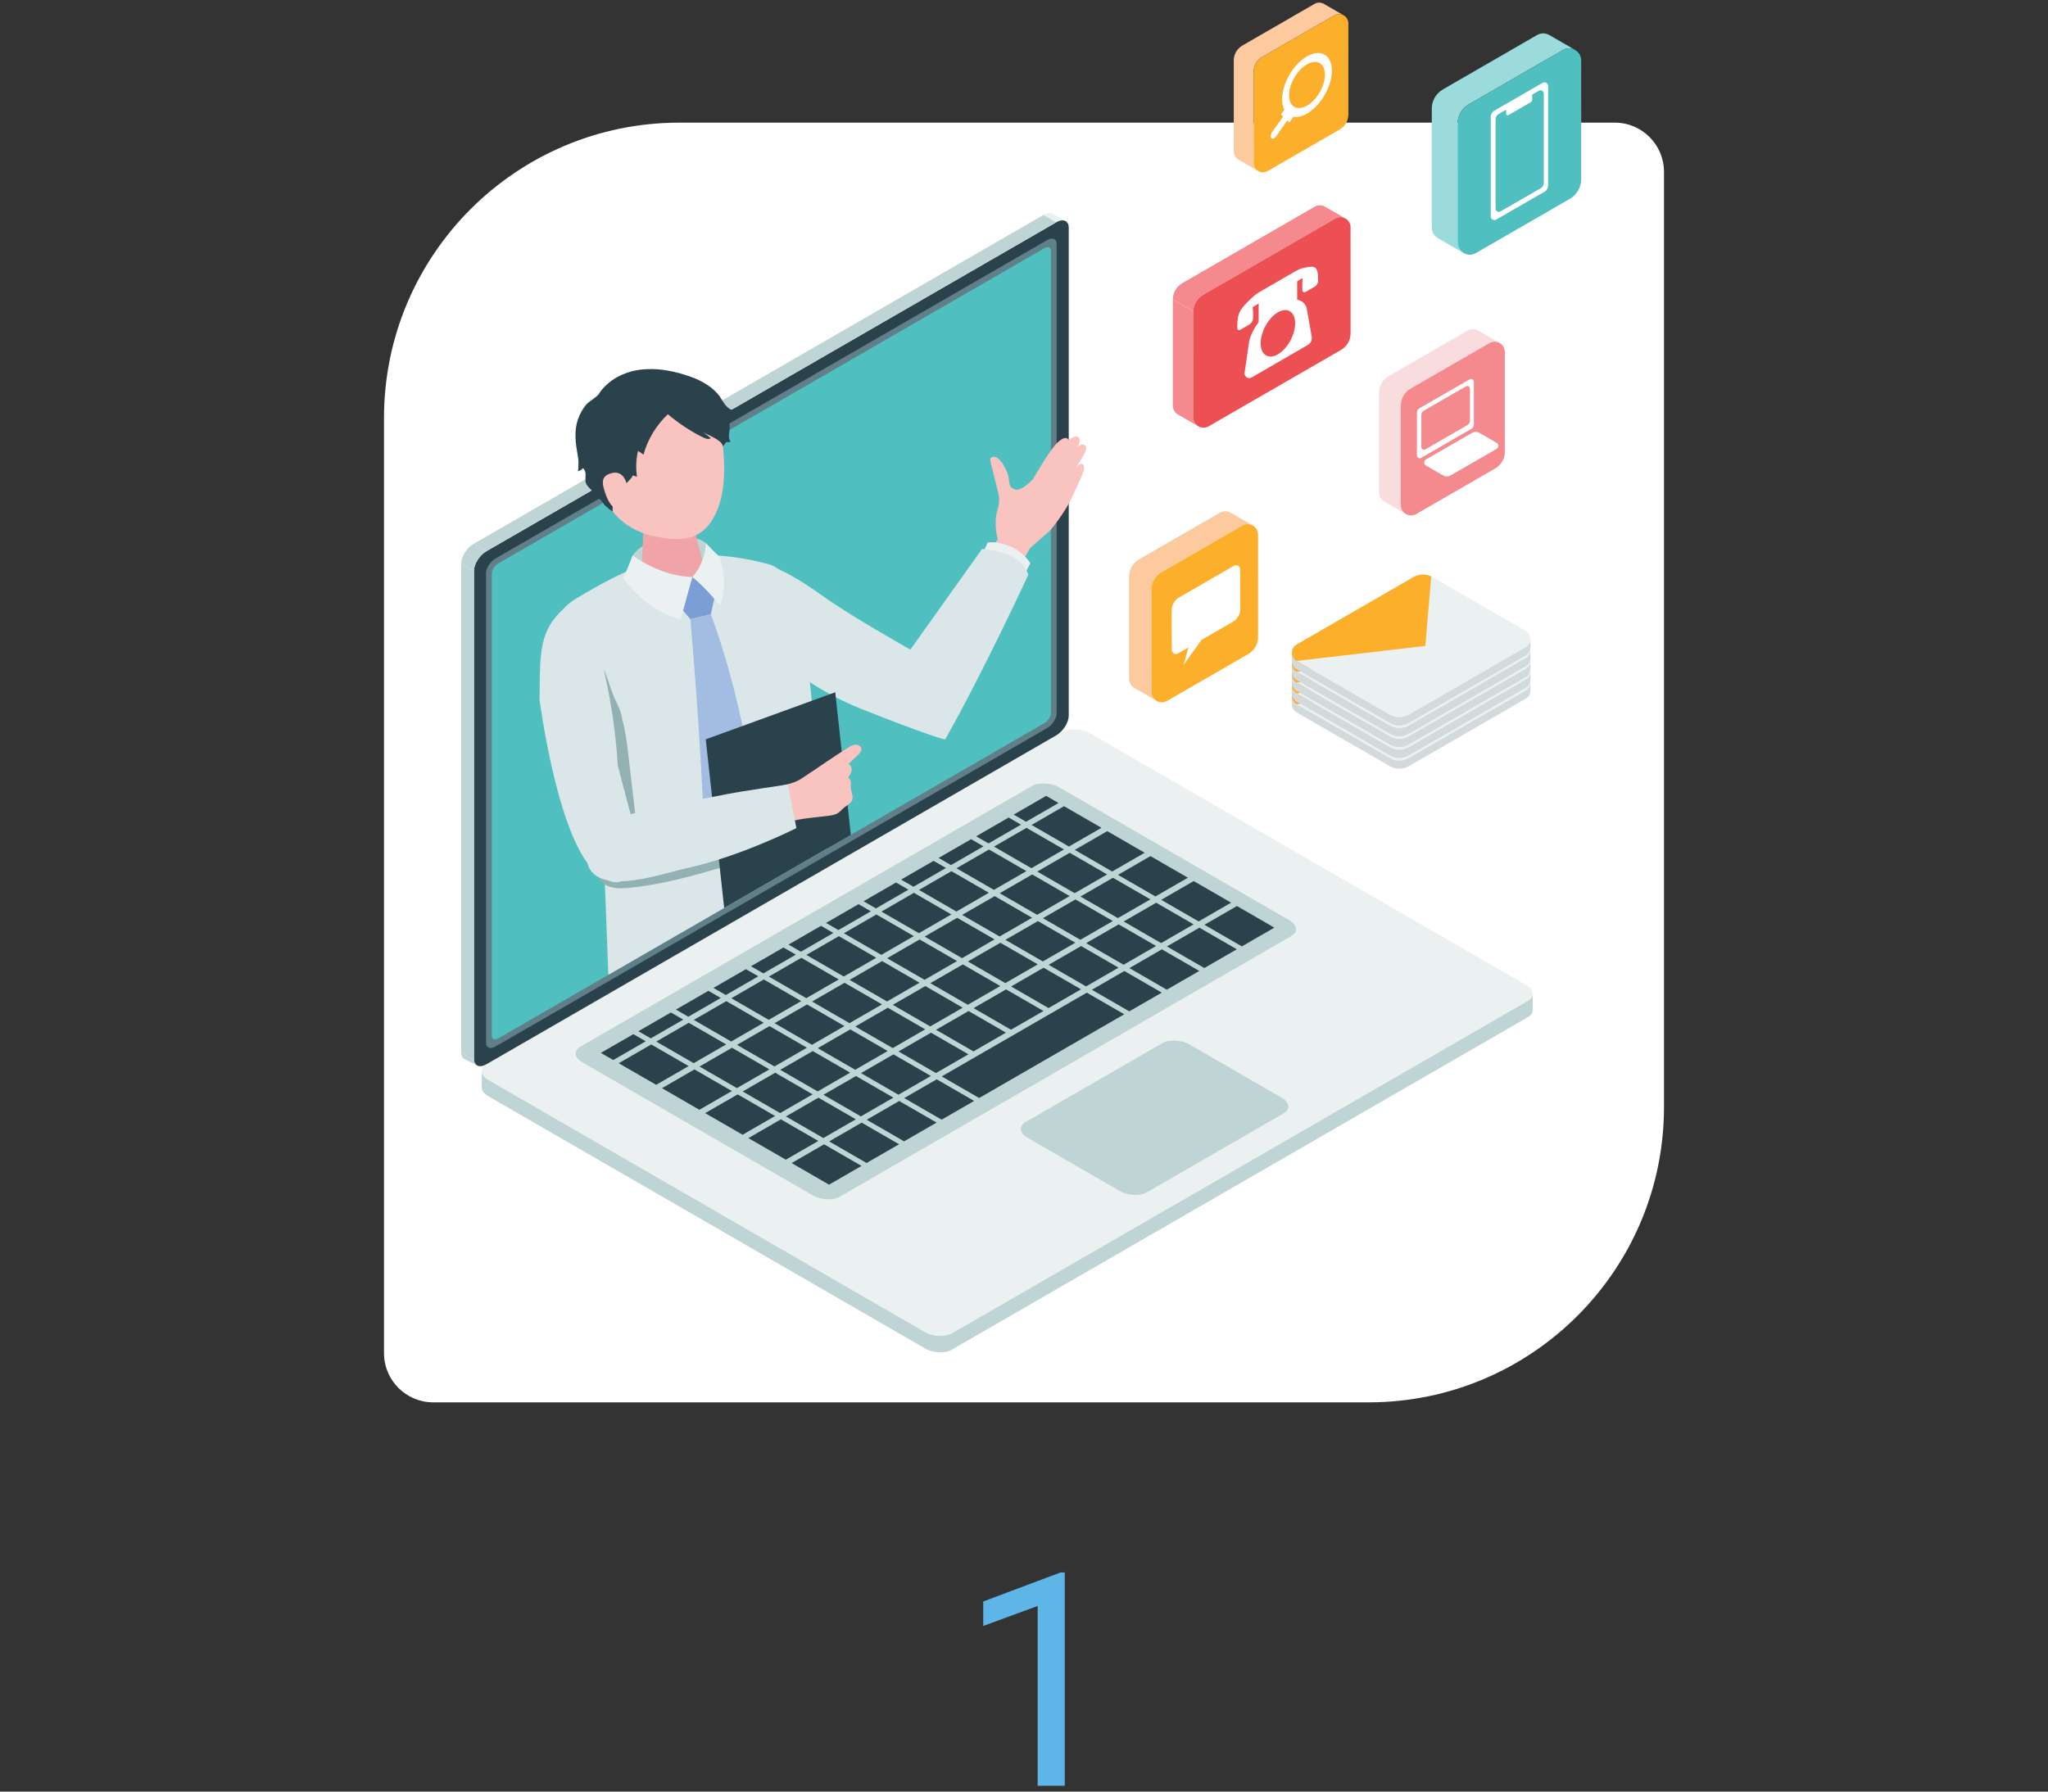 <?xml version="1.0" encoding="UTF-8"?><svg id="_レイヤー_2" xmlns="http://www.w3.org/2000/svg" xmlns:xlink="http://www.w3.org/1999/xlink" viewBox="0 0 384 336"><rect x="0" y="0" width="384" height="336" fill="#333333" stroke="none"/><defs><style>.cls-1{fill:#ed5053;}.cls-2{fill:#ebf1f1;}.cls-3{fill:#f9c3c0;}.cls-4{fill:#f58a8e;}.cls-5{fill:#7a9ed5;}.cls-6{fill:#dae6e7;}.cls-7{fill:#fff;}.cls-8{fill:#fdca9f;}.cls-9{fill:none;}.cls-10{fill:#91b1b3;}.cls-11{clip-path:url(#clippath-1);}.cls-12{fill:#fcaf2b;}.cls-13{fill:#4fbfc0;}.cls-14{fill:#bfd4d5;}.cls-15{fill:#617f88;}.cls-16{fill:#f9dcdd;}.cls-17{fill:#f0a4a8;}.cls-18{fill:#d2dadc;}.cls-19{fill:#5db6e7;}.cls-20{clip-path:url(#clippath-2);}.cls-21{fill:#9cdbdc;}.cls-22{fill:#a3bce2;}.cls-23{fill:#2a424b;}.cls-24{clip-path:url(#clippath);}</style><clipPath id="clippath"><rect class="cls-9" width="384" height="336"/></clipPath><clipPath id="clippath-1"><rect class="cls-9" x="72" width="240" height="263"/></clipPath><clipPath id="clippath-2"><path id="SVGID" class="cls-9" d="M93.382,194.764l125.873-72.673c.795-.459,1.44-1.477,1.44-2.272V-22.114c0-.795-.645-1.068-1.44-.609L93.382,49.95c-.796.459-1.44,1.476-1.44,2.272v141.933c0,.796.645,1.068,1.44.609Z"/></clipPath></defs><g id="contents"><g class="cls-24"><path class="cls-7" d="M127.385,23h175.385c5.095,0,9.231,4.136,9.231,9.231v175.385c0,30.568-24.817,55.385-55.385,55.385H81.231c-5.095,0-9.231-4.136-9.231-9.231V78.385c0-30.568,24.817-55.385,55.385-55.385Z"/><g class="cls-11"><path class="cls-2" d="M199.873,41.516c-.43-.29-1.091-.253-1.834.176l-2.392-1.381c.726-.419,1.374-.464,1.804-.195l2.421,1.4Z"/><path class="cls-2" d="M286.504,187.686l-107.973,62.338c-1.309.756-3.593.663-5.101-.208l-81.856-47.278c-1.508-.871-1.669-2.19-.36-2.946l107.973-62.338c1.309-.756,3.593-.663,5.101.208l81.856,47.278c1.508.871,1.669,2.19.36,2.946Z"/><path class="cls-14" d="M240.666,208.81l-25.59,14.775c-1.309.756-3.593.663-5.101-.208l-17.314-10c-1.508-.871-1.669-2.19-.36-2.946l25.59-14.775c1.309-.756,3.593-.663,5.101.208l17.314,10c1.508.871,1.669,2.19.36,2.946Z"/><path class="cls-14" d="M242.132,175.542l-84.624,48.858c-1.309.756-3.593.663-5.101-.208l-43.216-24.961c-1.508-.871-1.669-2.19-.36-2.946l84.624-48.858c1.309-.756,3.593-.663,5.101.208l43.216,24.961c1.508.871,1.669,2.19.36,2.946Z"/><polygon class="cls-23" points="238.94 173.97 232.848 177.487 225.832 173.435 231.924 169.918 238.94 173.97"/><polygon class="cls-23" points="230.835 169.289 224.744 172.806 217.728 168.754 223.819 165.237 230.835 169.289"/><polygon class="cls-23" points="222.731 164.608 216.639 168.125 209.624 164.073 215.715 160.556 222.731 164.608"/><polygon class="cls-23" points="214.626 159.927 208.535 163.444 201.519 159.392 207.611 155.875 214.626 159.927"/><polygon class="cls-23" points="206.522 155.246 200.431 158.763 193.415 154.711 199.506 151.194 206.522 155.246"/><polygon class="cls-23" points="231.903 178.032 225.812 181.549 218.796 177.497 224.887 173.98 231.903 178.032"/><polygon class="cls-23" points="223.799 173.352 217.707 176.868 210.691 172.816 216.783 169.299 223.799 173.352"/><polygon class="cls-23" points="215.694 168.671 209.603 172.187 202.587 168.135 208.678 164.618 215.694 168.671"/><polygon class="cls-23" points="207.59 163.99 201.498 167.507 194.483 163.454 200.574 159.937 207.59 163.99"/><polygon class="cls-23" points="199.485 159.309 193.394 162.826 186.378 158.773 192.47 155.257 199.485 159.309"/><polygon class="cls-23" points="224.866 182.095 218.775 185.612 211.759 181.56 217.851 178.043 224.866 182.095"/><polygon class="cls-23" points="216.762 177.414 210.671 180.931 203.655 176.879 209.746 173.362 216.762 177.414"/><polygon class="cls-23" points="208.658 172.733 202.566 176.25 195.55 172.198 201.642 168.681 208.658 172.733"/><polygon class="cls-23" points="200.553 168.052 194.462 171.569 187.446 167.517 193.537 164 200.553 168.052"/><polygon class="cls-23" points="192.449 163.371 186.357 166.888 179.342 162.836 185.433 159.319 192.449 163.371"/><polygon class="cls-23" points="217.83 186.158 211.738 189.674 204.723 185.622 210.814 182.105 217.83 186.158"/><polygon class="cls-23" points="209.725 181.477 203.634 184.994 196.618 180.941 202.71 177.424 209.725 181.477"/><polygon class="cls-23" points="201.621 176.796 195.53 180.313 188.514 176.26 194.605 172.744 201.621 176.796"/><polygon class="cls-23" points="193.517 172.115 187.425 175.632 180.409 171.58 186.501 168.063 193.517 172.115"/><polygon class="cls-23" points="185.412 167.434 179.321 170.951 172.305 166.899 178.396 163.382 185.412 167.434"/><polygon class="cls-23" points="202.689 185.539 196.597 189.056 189.582 185.004 195.673 181.487 202.689 185.539"/><polygon class="cls-23" points="194.584 180.858 188.493 184.375 181.477 180.323 187.569 176.806 194.584 180.858"/><polygon class="cls-23" points="186.48 176.177 180.389 179.694 173.373 175.642 179.464 172.125 186.48 176.177"/><polygon class="cls-23" points="178.376 171.496 172.284 175.013 165.268 170.961 171.36 167.444 178.376 171.496"/><polygon class="cls-23" points="195.652 189.602 189.561 193.119 182.545 189.067 188.636 185.55 195.652 189.602"/><polygon class="cls-23" points="187.548 184.921 181.456 188.438 174.441 184.386 180.532 180.869 187.548 184.921"/><polygon class="cls-23" points="179.443 180.24 173.352 183.757 166.336 179.705 172.428 176.188 179.443 180.24"/><polygon class="cls-23" points="171.339 175.559 165.248 179.076 158.232 175.024 164.323 171.507 171.339 175.559"/><polygon class="cls-23" points="188.616 193.664 182.524 197.181 175.508 193.129 181.6 189.612 188.616 193.664"/><polygon class="cls-23" points="180.511 188.984 174.42 192.5 167.404 188.448 173.495 184.931 180.511 188.984"/><polygon class="cls-23" points="172.407 184.303 166.315 187.819 159.3 183.767 165.391 180.25 172.407 184.303"/><polygon class="cls-23" points="164.302 179.622 158.211 183.139 151.195 179.086 157.287 175.569 164.302 179.622"/><polygon class="cls-23" points="210.793 190.22 183.592 205.925 176.576 201.873 203.777 186.168 210.793 190.22"/><polygon class="cls-23" points="181.579 197.727 175.488 201.244 168.472 197.192 174.563 193.675 181.579 197.727"/><polygon class="cls-23" points="173.475 193.046 167.383 196.563 160.367 192.511 166.459 188.994 173.475 193.046"/><polygon class="cls-23" points="165.37 188.365 159.279 191.882 152.263 187.83 158.354 184.313 165.37 188.365"/><polygon class="cls-23" points="157.266 183.684 151.174 187.201 144.159 183.149 150.25 179.632 157.266 183.684"/><polygon class="cls-23" points="182.647 206.471 176.555 209.987 169.54 205.935 175.631 202.418 182.647 206.471"/><polygon class="cls-23" points="174.542 201.79 168.451 205.306 161.435 201.254 167.527 197.737 174.542 201.79"/><polygon class="cls-23" points="166.438 197.109 160.347 200.626 153.331 196.573 159.422 193.056 166.438 197.109"/><polygon class="cls-23" points="158.334 192.428 152.242 195.945 145.226 191.892 151.318 188.376 158.334 192.428"/><polygon class="cls-23" points="150.229 187.747 144.138 191.264 137.122 187.211 143.213 183.695 150.229 187.747"/><polygon class="cls-23" points="175.61 210.533 169.519 214.05 162.503 209.998 168.594 206.481 175.61 210.533"/><polygon class="cls-23" points="167.506 205.852 161.414 209.369 154.399 205.317 160.49 201.8 167.506 205.852"/><polygon class="cls-23" points="159.401 201.171 153.31 204.688 146.294 200.636 152.386 197.119 159.401 201.171"/><polygon class="cls-23" points="151.297 196.49 145.206 200.007 138.19 195.955 144.281 192.438 151.297 196.49"/><polygon class="cls-23" points="143.193 191.809 137.101 195.326 130.085 191.274 136.177 187.757 143.193 191.809"/><polygon class="cls-23" points="168.574 214.596 162.482 218.113 155.466 214.06 161.558 210.543 168.574 214.596"/><polygon class="cls-23" points="160.469 209.915 154.378 213.432 147.362 209.379 153.453 205.863 160.469 209.915"/><polygon class="cls-23" points="152.365 205.234 146.273 208.751 139.258 204.698 145.349 201.182 152.365 205.234"/><polygon class="cls-23" points="144.26 200.553 138.169 204.07 131.153 200.018 137.245 196.501 144.26 200.553"/><polygon class="cls-23" points="136.156 195.872 130.065 199.389 123.049 195.337 129.14 191.82 136.156 195.872"/><polygon class="cls-23" points="161.537 218.658 155.446 222.175 148.43 218.123 154.521 214.606 161.537 218.658"/><polygon class="cls-23" points="153.433 213.977 147.341 217.494 140.325 213.442 146.417 209.925 153.433 213.977"/><polygon class="cls-23" points="145.328 209.296 139.237 212.813 132.221 208.761 138.312 205.244 145.328 209.296"/><polygon class="cls-23" points="137.224 204.615 131.132 208.132 124.117 204.08 130.208 200.563 137.224 204.615"/><polygon class="cls-23" points="129.119 199.935 123.028 203.451 116.012 199.399 122.104 195.882 129.119 199.935"/><polygon class="cls-23" points="198.475 150.598 192.384 154.115 190.063 152.775 196.154 149.258 198.475 150.598"/><polygon class="cls-23" points="191.438 154.661 185.347 158.178 183.026 156.838 189.118 153.321 191.438 154.661"/><polygon class="cls-23" points="184.402 158.724 178.31 162.24 175.99 160.9 182.081 157.383 184.402 158.724"/><polygon class="cls-23" points="177.365 162.786 171.274 166.303 168.953 164.963 175.045 161.446 177.365 162.786"/><polygon class="cls-23" points="170.329 166.849 164.237 170.366 161.917 169.025 168.008 165.508 170.329 166.849"/><polygon class="cls-23" points="163.292 170.911 157.201 174.428 154.88 173.088 160.971 169.571 163.292 170.911"/><polygon class="cls-23" points="156.255 174.974 150.164 178.491 147.843 177.15 153.935 173.634 156.255 174.974"/><polygon class="cls-23" points="149.219 179.036 143.127 182.553 140.807 181.213 146.898 177.696 149.219 179.036"/><polygon class="cls-23" points="142.182 183.099 136.091 186.616 133.77 185.276 139.862 181.759 142.182 183.099"/><polygon class="cls-23" points="135.146 187.162 129.054 190.678 126.734 189.338 132.825 185.821 135.146 187.162"/><polygon class="cls-23" points="128.109 191.224 122.018 194.741 119.697 193.401 125.788 189.884 128.109 191.224"/><polygon class="cls-23" points="121.072 195.287 114.981 198.804 112.66 197.463 118.752 193.946 121.072 195.287"/><path class="cls-23" d="M91.214,199.593l106.826-61.676c1.295-.748,2.346-2.404,2.346-3.7V42.684c0-1.295-1.05-1.739-2.346-.991l-106.826,61.676c-1.295.748-2.346,2.404-2.346,3.7v91.533c0,1.295,1.05,1.739,2.346.991Z"/><path class="cls-15" d="M92.893,196.269l103.467-59.736c.972-.561,1.759-1.803,1.759-2.775V45.759c0-.972-.788-1.304-1.759-.743l-103.467,59.736c-.972.561-1.759,1.803-1.759,2.775v87.999c0,.972.788,1.304,1.759.744Z"/><path class="cls-13" d="M93.382,194.764l102.488-59.172c.648-.374,1.173-1.202,1.173-1.85V47.017c0-.648-.525-.87-1.173-.496l-102.488,59.172c-.648.374-1.173,1.202-1.173,1.85v86.725c0,.648.525.87,1.173.496Z"/><polygon class="cls-14" points="88.868 107.068 86.476 105.687 86.476 197.397 88.868 198.778 88.868 107.068"/><path class="cls-14" d="M88.822,101.987c-1.295.748-2.346,2.404-2.346,3.7l2.392,1.381c0-1.295,1.05-2.952,2.346-3.7l-2.392-1.381Z"/><polygon class="cls-14" points="195.648 40.311 88.822 101.987 91.214 103.368 198.039 41.692 195.648 40.311"/><path class="cls-14" d="M88.875,198.778c.04.499.252.851.578,1.033l-.234-.128-2.056-1.026c-.424-.179-.687-.614-.687-1.262l2.399,1.383Z"/><path class="cls-14" d="M91.551,205.584l81.878,47.291v.019c1.508.871,3.792.964,5.101.208h-.036l108.009-62.357c.607-.351.898-.822.885-1.314h0v-3.175s0,.118,0,.118c.013.492-.278.964-.885,1.314l-107.973,62.338c-1.309.756-3.593.663-5.101-.208l-81.856-47.278c-.805-.465-1.226-1.057-1.245-1.623v-.073s0,3.05,0,3.05v.064c.002.566.417,1.162,1.223,1.627"/><path class="cls-2" d="M260.593,142.157l-17.485-10.095c-1.184-.684-1.184-2.392,0-3.076l21.925-12.658c1.099-.634,2.453-.634,3.552,0l17.485,10.095c1.184.683,1.184,2.392,0,3.076l-21.925,12.658c-1.099.634-2.453.634-3.552,0Z"/><path class="cls-18" d="M242.22,130.518c-.002.6.294,1.201.888,1.544l17.485,10.095c1.099.634,2.453.634,3.552,0l21.925-12.658c.594-.343.89-.944.888-1.544v1.544c0,.598-.296,1.195-.888,1.537h0s-21.925,12.658-21.925,12.658c-1.099.634-2.453.634-3.552,0l-17.485-10.095h0c-.592-.341-.888-.939-.888-1.537v-1.544Z"/><path class="cls-12" d="M243.108,128.986l21.925-12.658c.515-.297,1.086-.454,1.661-.472.567-.018,1.137.098,1.66.351l-1.103,13.036-24.143,2.82c-.128-.074-.24-.162-.341-.258-.826-.786-.715-2.208.341-2.818Z"/><path class="cls-2" d="M260.593,140.13l-17.485-10.095c-1.184-.683-1.184-2.392,0-3.076l21.925-12.658c1.099-.634,2.453-.634,3.552,0l17.485,10.095c1.184.684,1.184,2.392,0,3.076l-21.925,12.658c-1.099.634-2.453.634-3.552,0Z"/><path class="cls-18" d="M242.22,128.491c-.002.6.294,1.201.888,1.544l17.485,10.095c1.099.634,2.453.634,3.552,0l21.925-12.658c.594-.343.89-.944.888-1.544v1.544c0,.598-.296,1.195-.888,1.537h0l-21.925,12.658c-1.099.634-2.453.634-3.552,0l-17.485-10.095h0c-.592-.342-.888-.939-.888-1.537v-1.544Z"/><path class="cls-12" d="M243.108,126.959l21.925-12.658c.515-.297,1.086-.454,1.661-.472.567-.018,1.137.098,1.66.351l-1.103,13.036-24.143,2.82c-.128-.074-.24-.162-.341-.258-.826-.786-.715-2.208.341-2.818Z"/><path class="cls-2" d="M260.593,138.104l-17.485-10.095c-1.184-.684-1.184-2.392,0-3.076l21.925-12.658c1.099-.634,2.453-.634,3.552,0l17.485,10.095c1.184.684,1.184,2.392,0,3.076l-21.925,12.658c-1.099.634-2.453.634-3.552,0Z"/><path class="cls-18" d="M242.22,126.465c-.002.6.294,1.201.888,1.544l17.485,10.095c1.099.634,2.453.634,3.552,0l21.925-12.658c.594-.343.89-.944.888-1.544v1.544c0,.598-.296,1.195-.888,1.537h0s-21.925,12.658-21.925,12.658c-1.099.634-2.453.634-3.552,0l-17.485-10.095h0c-.592-.342-.888-.939-.888-1.537v-1.544Z"/><path class="cls-12" d="M243.108,124.933l21.925-12.658c.515-.297,1.086-.454,1.661-.472.567-.018,1.137.098,1.66.351l-1.103,13.036-24.143,2.82c-.128-.074-.24-.162-.341-.258-.826-.786-.715-2.208.341-2.818Z"/><path class="cls-2" d="M260.593,136.078l-17.485-10.095c-1.184-.684-1.184-2.392,0-3.076l21.925-12.658c1.099-.634,2.453-.634,3.552,0l17.485,10.095c1.184.683,1.184,2.392,0,3.076l-21.925,12.658c-1.099.634-2.453.634-3.552,0Z"/><path class="cls-18" d="M242.22,124.438c-.002.6.294,1.201.888,1.544l17.485,10.095c1.099.634,2.453.634,3.552,0l21.925-12.658c.594-.343.89-.944.888-1.544v1.544c0,.598-.296,1.195-.888,1.537h0s-21.925,12.658-21.925,12.658c-1.099.634-2.453.634-3.552,0l-17.485-10.095h0c-.592-.341-.888-.939-.888-1.537v-1.544Z"/><path class="cls-12" d="M243.108,122.907l21.925-12.658c.515-.297,1.086-.454,1.661-.472.567-.018,1.137.098,1.66.351l-1.103,13.036-24.143,2.82c-.128-.074-.24-.162-.341-.258-.826-.786-.715-2.208.341-2.818Z"/><path class="cls-2" d="M260.593,134.051l-17.485-10.095c-1.184-.684-1.184-2.392,0-3.076l21.925-12.658c1.099-.634,2.453-.634,3.552,0l17.485,10.095c1.184.684,1.184,2.392,0,3.076l-21.925,12.658c-1.099.634-2.453.634-3.552,0Z"/><path class="cls-18" d="M242.22,122.412c-.002.6.294,1.201.888,1.544l17.485,10.095c1.099.634,2.453.634,3.552,0l21.925-12.658c.594-.343.89-.944.888-1.544v1.544c0,.598-.296,1.195-.888,1.537h0s-21.925,12.658-21.925,12.658c-1.099.634-2.453.634-3.552,0l-17.485-10.095h0c-.592-.342-.888-.939-.888-1.537v-1.544Z"/><path class="cls-12" d="M243.108,120.88l21.925-12.658c.515-.297,1.086-.454,1.661-.472.567-.018,1.137.098,1.66.351l-1.103,13.036-24.143,2.82c-.128-.074-.24-.162-.341-.258-.826-.786-.715-2.208.341-2.818Z"/><path class="cls-8" d="M248.221.725c-.509-.291-1.162-.331-1.743.004l-13.503,7.796c-1.015.586-1.644,1.635-1.644,2.807l.004.002v17.09c0,.678.366,1.226.882,1.519l3.721,2.148c-.516-.293-.886-.843-.886-1.522V13.48c0-1.172.625-2.255,1.64-2.809l13.503-7.796c.582-.336,1.236-.295,1.746-.002l-3.72-2.148Z"/><path class="cls-12" d="M236.689,10.672l13.503-7.796c1.167-.674,2.625.168,2.625,1.515l.003,17.056c0,1.172-.625,2.255-1.641,2.841l-13.503,7.796c-1.167.674-2.625-.168-2.625-1.515l-.003-17.056c0-1.172.625-2.255,1.641-2.841Z"/><path class="cls-7" d="M238.371,25.93c.129.122.324.113.523-.002.136-.079.273-.207.39-.376l2.088-2.951.393.373.739-1.079h0c.739.136,1.624-.047,2.574-.595,2.572-1.485,4.659-5.099,4.65-8.055-.008-2.956-2.108-4.153-4.681-2.667-2.572,1.485-4.658,5.098-4.65,8.054.002.777.149,1.432.41,1.949l-.614.899.393.373-2.088,2.951c-.287.415-.344.918-.127,1.124ZM241.701,17.881c-.006-2.13,1.497-4.733,3.35-5.803,1.854-1.07,3.367-.209,3.373,1.921.006,2.13-1.497,4.733-3.351,5.803-1.853,1.07-3.366.208-3.372-1.922Z"/><path class="cls-4" d="M248.428,38.754c-.556-.317-1.268-.361-1.901.004l-24.825,14.333c-1.108.639-1.794,1.784-1.794,3.062l3.848,2.221c0-1.279.682-2.461,1.789-3.065l24.825-14.333c.635-.367,1.349-.322,1.905-.002l-3.847-2.221Z"/><path class="cls-4" d="M219.912,76.085c0,.74.399,1.338.962,1.657l3.848,2.221c-.563-.32-.966-.92-.966-1.66v-19.928l-3.843-2.219v19.928Z"/><path class="cls-1" d="M225.542,55.312l24.825-14.333c1.273-.735,2.864.184,2.864,1.653l.003,19.891c0,1.279-.682,2.461-1.79,3.1l-24.825,14.333c-1.273.735-2.864-.184-2.864-1.653l-.003-19.891c0-1.279.682-2.461,1.79-3.1Z"/><path class="cls-8" d="M230.714,96.14c-.573-.328-1.308-.373-1.962.005l-15.198,8.775c-1.143.66-1.851,1.84-1.851,3.159l.005.003v19.236c0,.763.411,1.38.992,1.71l4.188,2.418c-.581-.33-.997-.949-.997-1.713v-19.236c0-1.319.704-2.539,1.846-3.162l15.198-8.775c.655-.378,1.392-.332,1.966-.002l-4.187-2.417Z"/><path class="cls-12" d="M217.734,107.337l15.198-8.775c1.313-.758,2.954.19,2.954,1.706l.003,19.198c0,1.319-.704,2.539-1.846,3.198l-15.198,8.775c-1.313.758-2.954-.19-2.954-1.706l-.003-19.198c0-1.319.704-2.539,1.846-3.198Z"/><path class="cls-7" d="M231.226,106.187c.723-.417,1.311-.082,1.313.748l.021,7.368c.002.831-.582,1.842-1.304,2.259l-5.971,3.447-3.358,4.68.904-3.263-1.811,1.045c-.723.417-1.311.083-1.313-.748l-.021-7.368c-.002-.831.582-1.842,1.305-2.26l10.236-5.91Z"/><g class="cls-20"><path class="cls-3" d="M190.476,107.274l2.716-4.53,3.692-3.259c1.417-1.634,3.234-4.282,4.128-6.251.971-2.139,1.716-3.724,1.934-4.256.326-.794.543-1.742-.049-1.958-.445-.163-1.121.665-1.121.665,0,0,1.501-2.466,1.673-2.84.171-.374.406-1.135-.11-1.409-.516-.274-1.306.362-1.306.362.615-1.016.477-1.604.068-1.881-.515-.35-1.736.619-1.736.619,0,0-.354-1.135-2.063.444-1.536,1.418-4.616,6.894-4.616,6.894-.931.871-1.807,1.743-2.759,1.94-.581.12-1.247-.211-1.533-.731-.176-.32-.263-1.635-.371-1.984-.291-.943-1.664-4.022-3.113-3.322-.079.038-.156.091-.197.169-.047.088-.04.194-.029.293.07.657.266,1.331.436,1.966.363,1.348.661,2.712,1.002,4.066.008.033.017.066.027.1.299,1.066.227,2.184-.116,3.236-.825,2.531.044,5.517.044,5.517l-6.117,10.062,7.481,3.223,2.036-7.133Z"/><path class="cls-2" d="M192.181,107.585l1.005-1.954s-1.218-2.117-3.907-3.204c-2.664-1.077-4.089-.653-4.089-.653l-.812,1.73,7.804,4.08Z"/><path class="cls-6" d="M192.8,107.804s-8.175,17.749-15.583,30.884c-1.463-.229-10.559-3.636-16.03-5.86-12.264-4.985-19.776-13.223-23.34-17.685-2.65-3.317-1.772-5.774-.118-7.846,2.694-3.375,7.723-1.829,16.529,4.47,5.45,3.898,16.436,10.06,16.436,10.06l13.448-18.883s7.413.367,8.659,4.86Z"/><path class="cls-6" d="M114.119,184.262l-.806-21.225-9.148-41.185c-.994-3.532.045-7.339,3.773-9.543,8.565-5.065,18.561-11.283,36.317-6.459,2.432.661,3.61,3.377,4.674,5.656,1.273,2.726,2.079,5.73,2.298,8.747,0,.003.376,5.187.376,5.187.992,9.862,1.985,19.723,2.977,29.585.629,6.251.99,12.445,1.227,18.722.104,2.761.706,6.978.706,6.978,0,0-4.625,5.126-19.815,6.705-16.546,1.719-22.578-3.169-22.578-3.169Z"/><path class="cls-23" d="M125.659,296.612l-1.29,5.469,1.325,7.026s3.28,1.849,6.744,1.442c2.349,1.506,7.113,5.071,15.918,4.302,1.899-.166,4.972-2.315,3.347-4.1-1.002-1.1-10.733-5.325-16.455-15.375-4.975.054-9.589,1.236-9.589,1.236Z"/><path class="cls-23" d="M148.025,281.051l-.883,5.56,1.836,6.904s3.404,1.582,6.825.898c2.451,1.314,7.459,4.49,16.175,3.018,1.88-.317,4.784-2.708,3.033-4.359-1.079-1.018-11.085-4.454-17.523-14.023-4.953.453-9.463,2.001-9.463,2.001Z"/><path class="cls-14" d="M132.372,101.865c-2.3-1.979-10.411-2.117-13.747,2.289-.06,1.981-.32,3.293-.32,3.293l7.183,1.727,7.305-1.858s-.066-3.956-.421-5.45Z"/><path class="cls-17" d="M124.843,95.913c-2.975.325-4.373,2.171-4.215,3.622l-.446,9.881c.321,1.667,3.33,2.719,6.72,2.348,3.39-.37,5.877-2.022,5.556-3.689l-2.576-9.997c-.282-1.463-2.064-2.489-5.039-2.164Z"/><path class="cls-3" d="M121.032,72.353c-8.464.989-10.106,7.605-9.264,15.323,1.097,10.053,8.047,12.423,11.55,13.042,4.269.754,9.529,1.267,11.81-6.998,1.357-4.916.396-13.096-.989-16.158-1.207-2.667-4.644-6.199-13.107-5.209Z"/><polygon class="cls-5" points="134.128 111.323 129.825 108.216 127.364 113.669 129.448 116.122 133.286 115.221 134.128 111.323"/><path class="cls-22" d="M133.286,115.221l-3.838.901s1.494,16.581,2.331,33.91c.077,1.585,6.039,4.687,6.039,4.687,0,0,3.809-4.501,3.598-6.047-2.656-19.504-8.13-33.451-8.13-33.451Z"/><path class="cls-23" d="M128.332,80.018c-1.09-.724-2.138-1.513-3.106-2.33-2.174,2.05-3.774,4.701-4.575,7.579-.339-.24-.679-.48-1.018-.721-.378,1.585-.444,3.244-.194,4.855-.295-.088-.59-.177-.885-.265.477.143-2.152,2.465-2.356,2.681-1.043,1.107-1.396,2.629-1.325,4.116-.547-.343-1.042-.762-1.496-1.219-.378-.38-.552-.916-1.056-1.157-.039-.019-.081-.036-.124-.031-.07.008-.119.068-.168.117-.152.15-.376.223-.587.191.237-.688-.127-1.447-.617-1.985-.301-.33-.657-.622-.864-1.018-.402-.771-.014-1.575-.234-2.359-.058-.207-.181-.389-.303-.567-.017-.024-.034-.049-.06-.063-.076-.039-.156.039-.212.103-.207.238-.511.388-.826.41.197-.339.084-.981.123-1.374.051-.518-.037-1.038-.125-1.55-.4-2.336-.739-4.484.046-6.787.335-.984.842-1.901,1.498-2.708.613-.754,2.075-1.42,2.505-2.177.002-.003,4.392-7.725,17.318-3.033,1.931.701,4.122,1.966,5.302,3.691.348.508.632,1.061,1.017,1.542.385.481.898.897,1.506.999-.1.311-.204.631-.413.883-.203.245-.531.416-.854.338.561.521.598,1.885.529,2.595-.034.351-.108.699-.108,1.051,0,.352.085.722.325.98-.258.128-.562.159-.84.086-.19.269-.369.563-.584.81-.201-.426-.289-.655-.686-.962-.37-.286-.78-.524-1.188-.752-.641-.359-1.43-.626-2.005-1.088.53.425,1.059.85,1.589,1.275-.402.291-.962.094-1.41-.122-1.199-.578-2.393-1.27-3.54-2.033Z"/><path class="cls-3" d="M117.544,90.943s-.459-2.853-2.884-2.208c-2.07.551-1.871,1.91-1.001,4.235.87,2.325,2.457,3.302,3.93,3.074,1.472-.229-.045-5.101-.045-5.101Z"/><path class="cls-23" d="M121.616,246.949l-7.128-50.755-.368-11.931s6.056,4.423,22.578,3.169c13.59-1.032,19.815-6.705,19.815-6.705l1.65,51.237,1.823,49.069s-1.781,1.746-5.823,2.093c-4.577.394-6.959-1.497-6.959-1.497l-3.141-43.084-7.349-45.45-.902,47.766,1.039,54.373s-2.101,2.308-5.88,2.732c-3.82.428-6.455-1.296-6.455-1.296l-2.899-49.722Z"/><path class="cls-2" d="M129.825,108.216s-1.178,4.145-2.189,7.942c-4.098-1.181-7.001-2.937-10.807-7.703.774-1.591,1.795-4.302,1.795-4.302,0,0,5.051,3.933,11.201,4.063Z"/><path class="cls-2" d="M129.825,108.216s2.38-2.475,2.547-6.351c0,0,1.722,1.811,2.679,2.737,1.12,4.343.647,6.59-.029,9.058-2.478-3.276-5.196-5.443-5.196-5.443"/><path class="cls-10" d="M146.567,158.286c-1.818,1.23-3.826,2.179-5.932,2.796-7.507,2.201-14.571,4.581-22.469,5.406-1.75.183-3.698.259-5.066-.846-.703-.567-1.177-1.576-.771-2.382.425-.845,1.531-1.032,2.475-1.094,2.553-.167,5.12-.179,7.653-.533,6.691-.937,13.697-3.127,19.847-5.896,1.76-.792,3.608-1.687,5.525-1.461.644.076,1.376.39,1.493,1.027.109.593-.372,1.118-.83,1.511-.613.527-1.257,1.018-1.927,1.471Z"/><path class="cls-10" d="M116.665,134.913c.629,2.239.901,4.561,1.172,6.871.507,4.329,1.014,8.658,1.521,12.986-.945.673-2.354.167-3.047-.763-.693-.931-.859-2.139-1.002-3.291-.673-5.407-1.346-10.813-2.02-16.22-.171-1.567-.541-3.033-.649-4.616-.05-.731.29-4.835-.152-5.199.524.431.817,1.076,1.075,1.704.587,1.427.964,2.963,1.582,4.358.612,1.382,1.351,2.625,1.52,4.17Z"/><path class="cls-6" d="M119.771,158.543l-3.942-14.991c-1.066-18.299-6.878-31.762-6.878-31.762-8.343,5.143-7.614,9.91-7.79,19.394,0,0,3.514,27.407,11.005,32.744,6.63,5.465,7.605-5.384,7.605-5.384Z"/><polygon class="cls-23" points="160.255 163.212 135.974 172.04 132.327 138.656 156.609 129.829 160.255 163.212"/><path class="cls-3" d="M154.858,142.937c1.365-.925,2.74-1.843,4.168-2.724.434-.268.895-.544,1.405-.56.51-.016,1.07.334,1.09.844.017.415-.307.756-.607,1.043-.605.578-1.211,1.156-1.816,1.734.441.215.635.77.563,1.256-.072.486-.356.912-.663,1.296.441.207.596.773.538,1.257-.141,1.188.315,1.484.331,2.551.012.844-.941,1.299-1.597,1.83-.404.327-.733.747-1.172,1.024-.544.343-1.204.434-1.842.518-3.16.414-5.996.483-8.99,1.68-.706-1.765-1.838-4.812-2.712-6.5,2.225-.964,4.656-.834,6.689-2.15,1.566-1.014,3.084-2.061,4.616-3.099Z"/><path class="cls-6" d="M149.323,155.304l-1.6-8.181s-8.584,1.252-11.257,1.777c-6.512,1.278-12.035,2.269-18.482,3.842-3.334.814-7.464,1.338-7.972,6.744-.924,9.84,13.882,4.392,18.667,3.356,10.121-2.191,20.644-7.538,20.644-7.538Z"/></g><path class="cls-7" d="M244.183,54.35v-1.419c0-.412.255-.893-.171-.646l-8.897,5.157c-.426.247-.171.433-.171.844v1.419c0,.42-.312.941-.697,1.164l-1.711.992c-.305.177-.551-.021-.551-.441h0c0-2.801.521-3.467,2.721-5.545h0c.483-.456.985-.837,1.489-1.129l6.738-3.905c.504-.292,1.006-.494,1.489-.597h0c2.2-.472,2.721-.411,2.721,2.39h0c0,.42-.247.903-.551,1.08l-1.711.992c-.385.223-.697.064-.697-.356Z"/><path class="cls-7" d="M234.233,63.907c.316-1.186.943-2.409,1.767-3.526v-4.109s7.216-4.182,7.216-4.182v4.109c.824.162,1.451.658,1.767,1.478l.96,5.457c.109.618-.18,1.239-.723,1.554l-10.532,6.104c-.644.374-1.435-.162-1.328-.899l.874-5.986Z"/><path class="cls-1" d="M236.378,64.379c0,2.175,1.446,3.101,3.229,2.068,1.783-1.033,3.229-3.635,3.229-5.81,0-2.175-1.446-3.101-3.229-2.068-1.783,1.034-3.229,3.635-3.229,5.81Z"/><path class="cls-16" d="M277.111,61.976c-.559-.32-1.276-.364-1.914.004l-14.827,8.56c-1.115.644-1.805,1.795-1.805,3.082l.004.003v18.766c0,.745.401,1.346.968,1.668l4.086,2.359c-.567-.322-.972-.926-.972-1.671v-18.766c0-1.287.687-2.477,1.801-3.085l14.827-8.56c.639-.369,1.358-.324,1.918-.002l-4.085-2.358Z"/><path class="cls-4" d="M264.448,72.899l14.827-8.56c1.281-.74,2.882.185,2.882,1.664l.003,18.729c0,1.287-.687,2.477-1.801,3.12l-14.827,8.56c-1.281.74-2.882-.185-2.882-1.664l-.003-18.729c0-1.287.687-2.477,1.801-3.12Z"/><path class="cls-21" d="M290.479,6.566c-.664-.38-1.516-.432-2.273.005l-17.608,10.166c-1.324.764-2.144,2.132-2.144,3.66l.005.003v22.285c0,.884.477,1.599,1.15,1.981l4.852,2.801c-.673-.382-1.155-1.1-1.155-1.984v-22.285c0-1.529.815-2.941,2.139-3.663l17.608-10.166c.759-.438,1.612-.385,2.277-.003l-4.851-2.801Z"/><path class="cls-13" d="M275.442,19.538l17.608-10.166c1.521-.878,3.423.22,3.423,1.976l.004,22.241c0,1.529-.815,2.941-2.139,3.705l-17.608,10.166c-1.521.878-3.423-.22-3.423-1.976l-.004-22.241c0-1.529.815-2.941,2.139-3.705Z"/><path class="cls-7" d="M279.511,21.901v18.671c0,.536.581.871,1.045.603l9.059-5.23c.404-.233.653-.665.653-1.131v-18.671c0-.536-.581-.871-1.045-.603l-9.059,5.23c-.404.233-.653.665-.653,1.131ZM280.444,22.36c0-.39.208-.75.545-.945l1.373-.793v.713c0,.247.268.402.482.278l4.175-2.41c.186-.108.301-.306.301-.521v-.921s1.234-.713,1.234-.713c.388-.224.873.056.873.504v16.77c0,.39-.208.75-.545.945l-7.565,4.367c-.388.224-.873-.056-.873-.504v-16.77Z"/><path class="cls-13" d="M280.444,39.129c0,.448.485.728.873.504l7.565-4.367c.337-.195.545-.555.545-.945v-16.77c0-.448-.485-.728-.873-.504l-1.234.713v.921c0,.215-.115.414-.301.521l-4.175,2.41c-.214.124-.482-.031-.482-.278v-.713s-1.373.793-1.373.793c-.337.195-.545.555-.545.945v16.77Z"/><path class="cls-7" d="M266.172,76.558l9.382-5.417c.355-.205.798.051.798.461v7.983c0,.356-.19.686-.499.864l-9.382,5.417c-.355.205-.798-.051-.798-.461v-7.983c0-.356.19-.686.499-.864Z"/><path class="cls-4" d="M266.979,77.013l7.87-4.544c.34-.196.764.049.764.441v5.987c0,.341-.182.657-.478.827l-7.87,4.544c-.34.196-.764-.049-.764-.441v-5.987c0-.341.182-.657.478-.827Z"/><path class="cls-7" d="M270.619,89.184l-3.24-1.871c-.443-.256-.443-.896,0-1.152l8.65-4.994c.412-.238.919-.238,1.33,0l3.24,1.871c.443.256.443.896,0,1.152l-8.65,4.994c-.412.238-.919.238-1.33,0Z"/></g><path class="cls-19" d="M199.643,334.906h-5.086v-33.715l-10.199,3.746v-4.594l14.492-5.441h.793v40.004Z"/></g></g></svg>